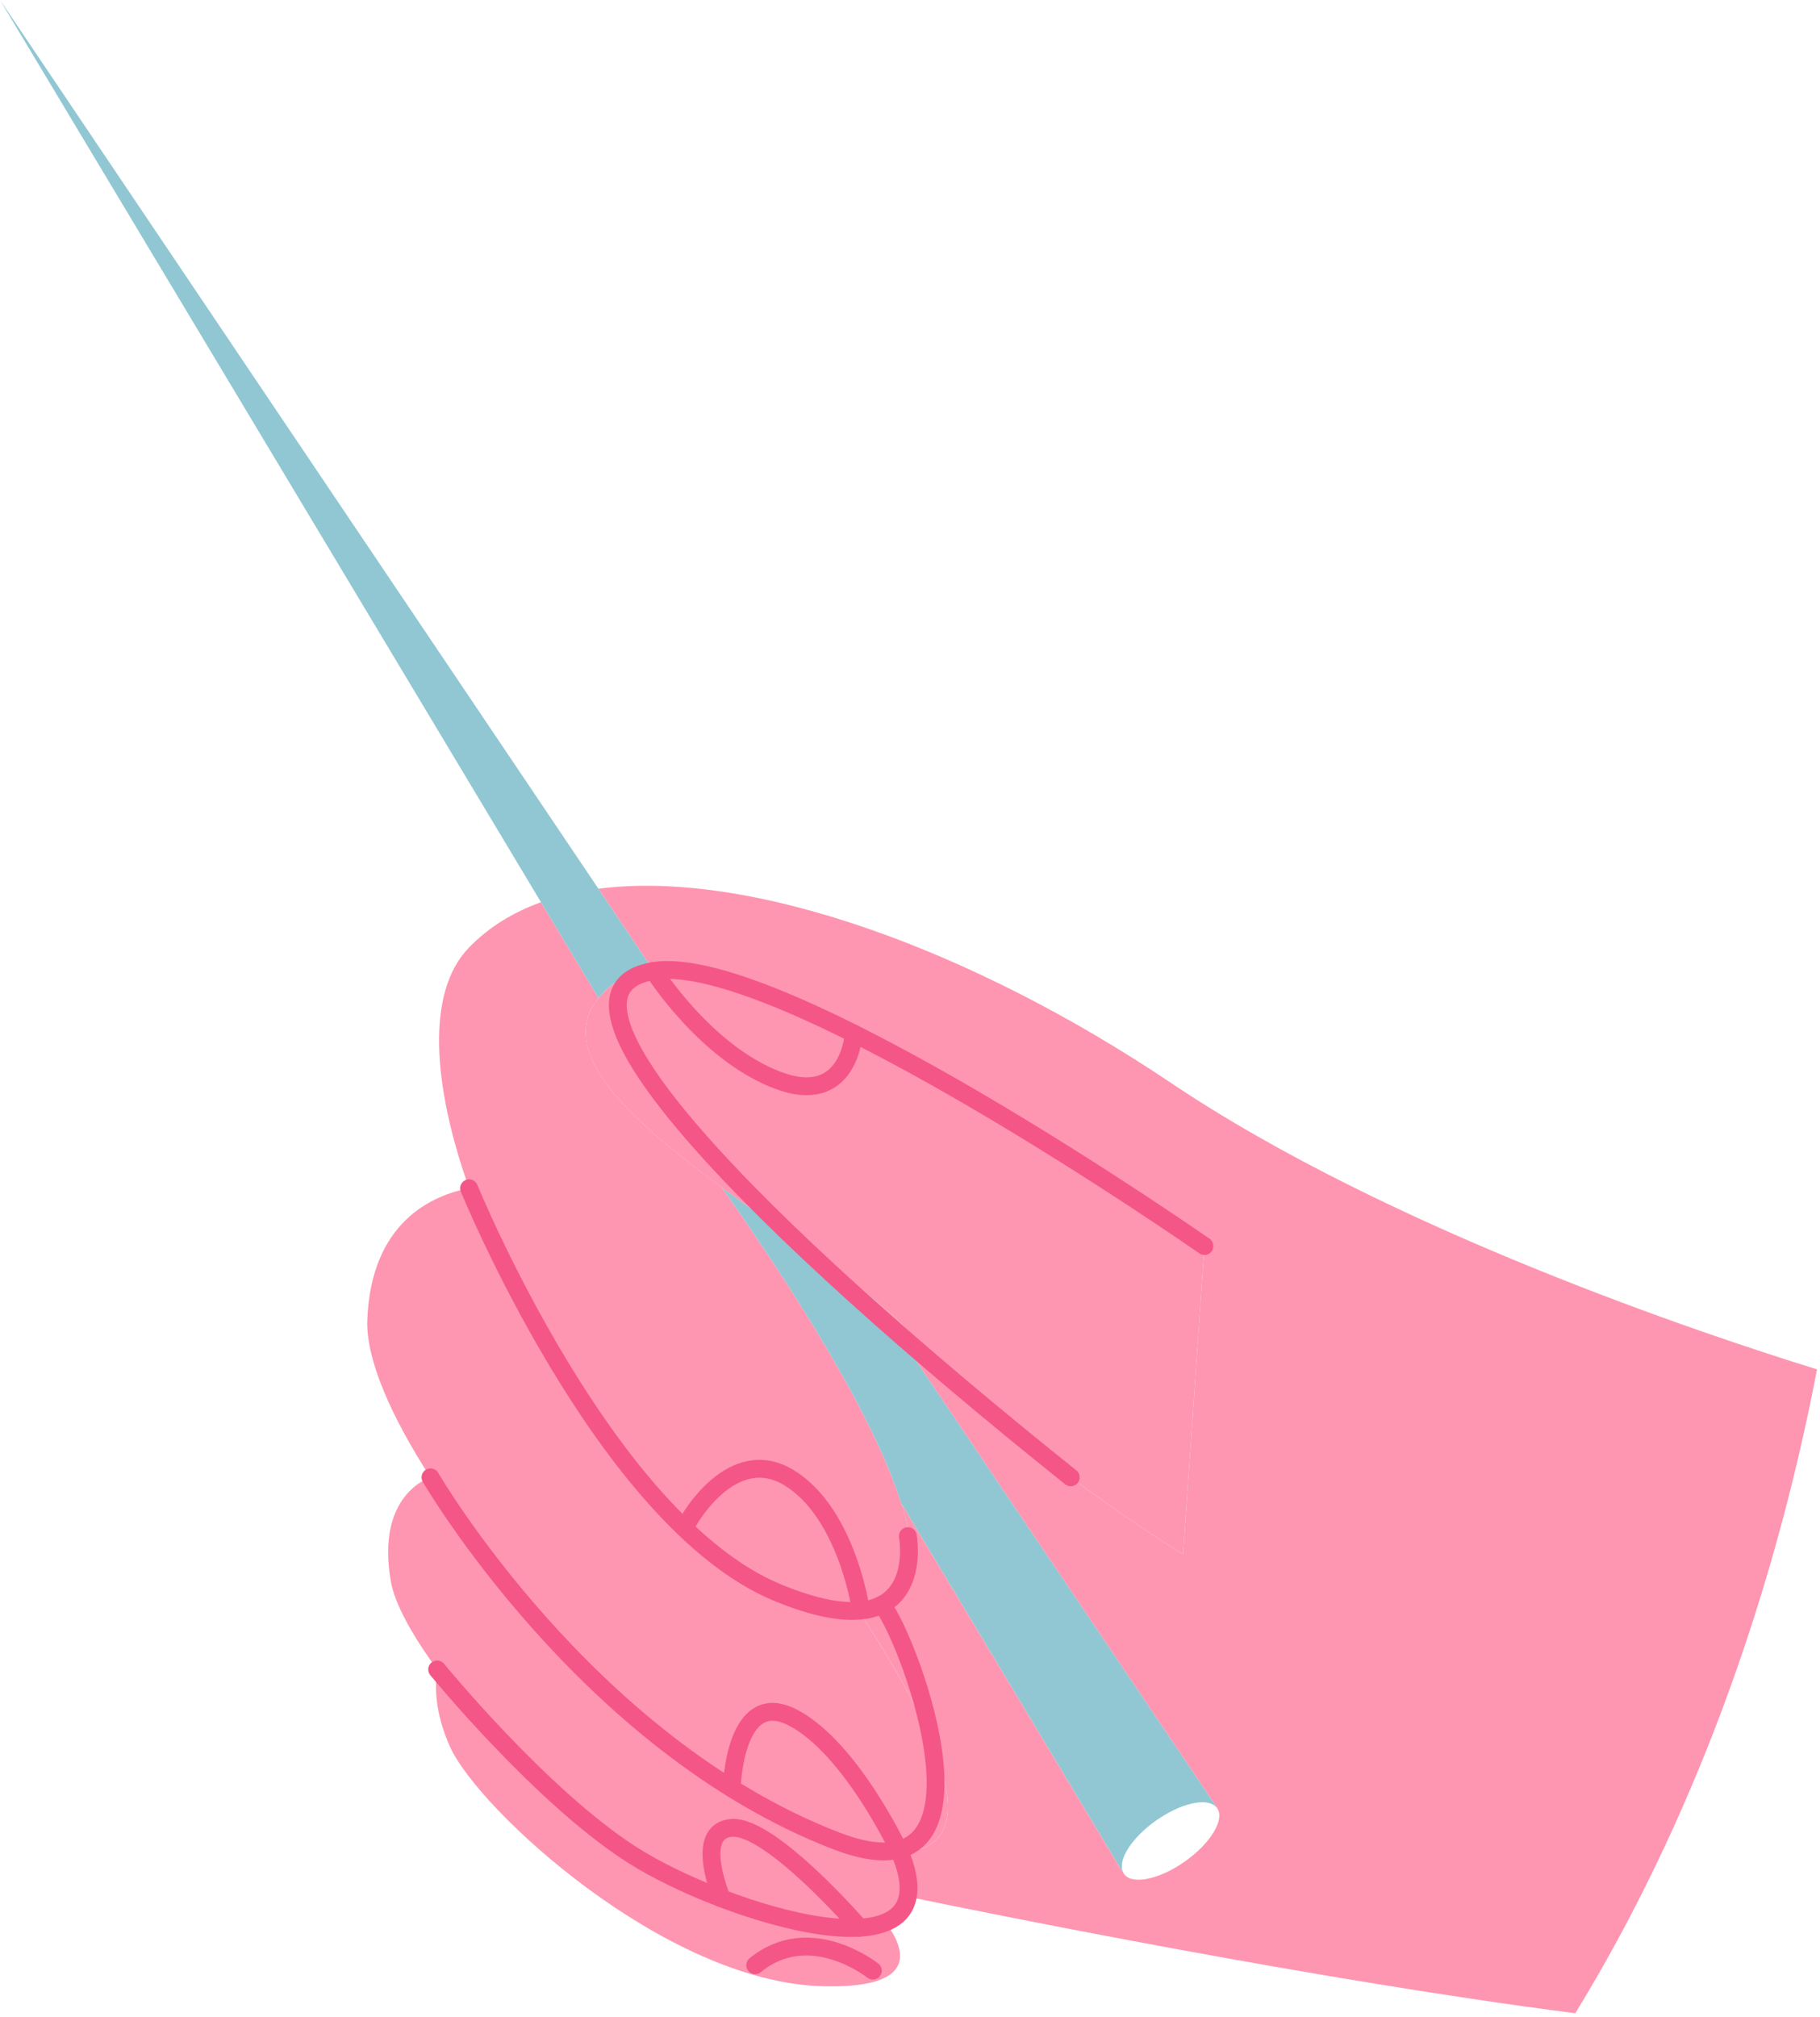 <?xml version="1.0" encoding="UTF-8"?> <svg xmlns="http://www.w3.org/2000/svg" width="510" height="565" viewBox="0 0 510 565" fill="none"><path d="M240.9 451.78C240.23 451.8 239.51 451.82 238.81 451.8C199.16 450.9 150.69 387.09 131.45 332.89C121.23 304.11 119.31 278 131.35 265.54C136.85 259.82 143.68 255.62 151.6 252.76L167.71 279.61C156.2 293.74 174.06 311.35 197.3 328.96C198.93 330.18 200.59 331.41 202.25 332.64L202.28 332.68C221.25 359.61 244.42 395.61 252.48 420.97C252.52 420.97 252.51 421.01 252.51 421.01C252.51 421.05 252.54 421.05 252.54 421.09C252.54 421.13 252.57 421.13 252.57 421.17V421.21C258.13 438.75 256.36 451.13 240.9 451.78Z" fill="#FE96B1"></path><path d="M183.19 272.03C178.06 272.43 173.76 273.9 170.56 276.68C169.46 277.65 168.51 278.64 167.71 279.62L151.6 252.77L0 0L167.69 248.99L183.19 272.03Z" fill="#90C7D3"></path><path d="M340.911 506.26L340.831 506.32C338.341 503.45 330.961 505.11 323.961 510.03C317.331 514.7 313.351 520.77 314.571 524.18L314.451 524.28L252.571 421.22V421.18C252.571 421.14 252.541 421.14 252.541 421.1C252.541 421.06 252.511 421.06 252.511 421.02C252.511 421.02 252.511 420.98 252.481 420.98C244.421 395.62 221.251 359.62 202.281 332.69C217.191 343.67 233.491 354.54 245.481 364.54L340.911 506.26Z" fill="#90C7D3"></path><path d="M509.171 383.64C496.521 449.52 473.571 511.57 441.421 564.03C369.181 554.74 278.821 536.41 254.731 531.45C255.401 527.84 254.271 523.48 252.151 518.91C278.931 518.16 260.781 481.97 240.901 451.78C256.361 451.13 258.131 438.75 252.561 421.22L314.441 524.28L314.571 524.19C314.641 524.46 314.791 524.74 314.941 524.98C317.171 528.15 324.841 526.6 332.051 521.49C339.261 516.41 343.291 509.71 341.061 506.54C341.001 506.45 340.901 506.33 340.831 506.32L340.911 506.26L245.471 364.54C250.041 368.33 253.991 372.02 256.951 375.52C282.001 404.94 331.531 435.47 331.531 435.47L337.511 349.09C337.511 349.09 228.261 268.65 183.191 272.03L167.691 248.99C210.251 243.45 272.341 265.92 328.171 303.41C389.201 344.44 477.731 373.92 509.171 383.64Z" fill="#FE96B1"></path><path d="M230.61 556.46C186.32 555.39 133.91 506.83 126.1 489.37C121.9 480.01 121.78 472.57 122.5 467.7C145.27 498.57 193.24 540.23 233.43 541.2C240.16 541.35 245.04 540.55 248.46 538.96C254.47 547.34 256.19 557.12 230.61 556.46Z" fill="#FE96B1"></path><path d="M254.731 531.45C254.191 534.66 252.271 537.31 248.471 538.97C245.051 540.56 240.171 541.37 233.441 541.21C193.241 540.24 145.281 498.58 122.511 467.71C115.311 457.91 110.621 449.19 109.551 443.22C105.131 418.49 120.631 413.89 120.631 413.89C150.411 459.87 210.881 516.56 249.141 518.87C250.211 518.94 251.221 518.96 252.161 518.9C254.271 523.48 255.401 527.84 254.731 531.45Z" fill="#FE96B1"></path><path d="M252.15 518.91C251.21 518.97 250.21 518.95 249.13 518.88C210.87 516.57 150.4 459.88 120.62 413.9C109.4 396.55 102.56 380.71 102.92 369.9C103.92 342.28 121.22 334.85 131.44 332.9C150.68 387.1 199.16 450.91 238.8 451.81C239.51 451.83 240.22 451.81 240.89 451.79C260.78 481.97 278.93 518.16 252.15 518.91Z" fill="#FE96B1"></path><path d="M331.529 435.47C331.529 435.47 281.999 404.94 256.949 375.52C253.979 372.03 250.039 368.33 245.469 364.55C233.489 354.56 217.179 343.69 202.269 332.7L202.239 332.66C200.579 331.43 198.909 330.2 197.289 328.98C174.049 311.36 156.189 293.76 167.699 279.63C168.499 278.66 169.449 277.66 170.549 276.69C173.759 273.91 178.059 272.43 183.179 272.04C228.249 268.66 337.509 349.1 337.509 349.1L331.529 435.47Z" fill="#FE96B1"></path><path d="M131.449 332.9C131.449 332.9 169.439 426.07 217.779 446.14C260.589 463.91 254.399 430.36 254.399 430.36" stroke="#F45687" stroke-width="5" stroke-miterlimit="10" stroke-linecap="round" stroke-linejoin="round"></path><path d="M120.629 413.89C120.629 413.89 164.109 488.68 234.409 515.77C282.299 534.22 255.449 460.28 247.169 449.53" stroke="#F45687" stroke-width="5" stroke-miterlimit="10" stroke-linecap="round" stroke-linejoin="round"></path><path d="M122.5 467.71C122.5 467.71 151.65 503.4 177.18 519.69C202.71 535.98 267.98 556.5 252.15 518.91C252.15 518.91 238.59 489.7 222.15 481.18C205.71 472.66 205.04 501.03 205.04 501.03" stroke="#F45687" stroke-width="5" stroke-miterlimit="10" stroke-linecap="round" stroke-linejoin="round"></path><path d="M337.508 349.09C337.508 349.09 218.768 266.24 183.178 272.03C147.588 277.82 211.198 342.82 300.048 413.89" stroke="#F45687" stroke-width="5" stroke-miterlimit="10" stroke-linecap="round" stroke-linejoin="round"></path><path d="M183.191 272.03C183.191 272.03 197.571 294.86 217.821 302.6C238.071 310.34 239.231 289.55 239.231 289.55" stroke="#F45687" stroke-width="5" stroke-miterlimit="10" stroke-linecap="round" stroke-linejoin="round"></path><path d="M240.9 449.28C240.9 449.28 236.76 423.33 220.93 413.89C205.1 404.46 193.07 425.92 193.07 425.92" stroke="#F45687" stroke-width="5" stroke-miterlimit="10" stroke-linecap="round" stroke-linejoin="round"></path><path d="M240.898 540.06C240.898 540.06 216.058 511.37 205.098 512.1C194.138 512.83 202.268 531.86 202.268 531.86" stroke="#F45687" stroke-width="5" stroke-miterlimit="10" stroke-linecap="round" stroke-linejoin="round"></path><path d="M244.591 552.09C244.591 552.09 226.961 537.99 211.621 550.57" stroke="#F45687" stroke-width="5" stroke-miterlimit="10" stroke-linecap="round" stroke-linejoin="round"></path></svg> 